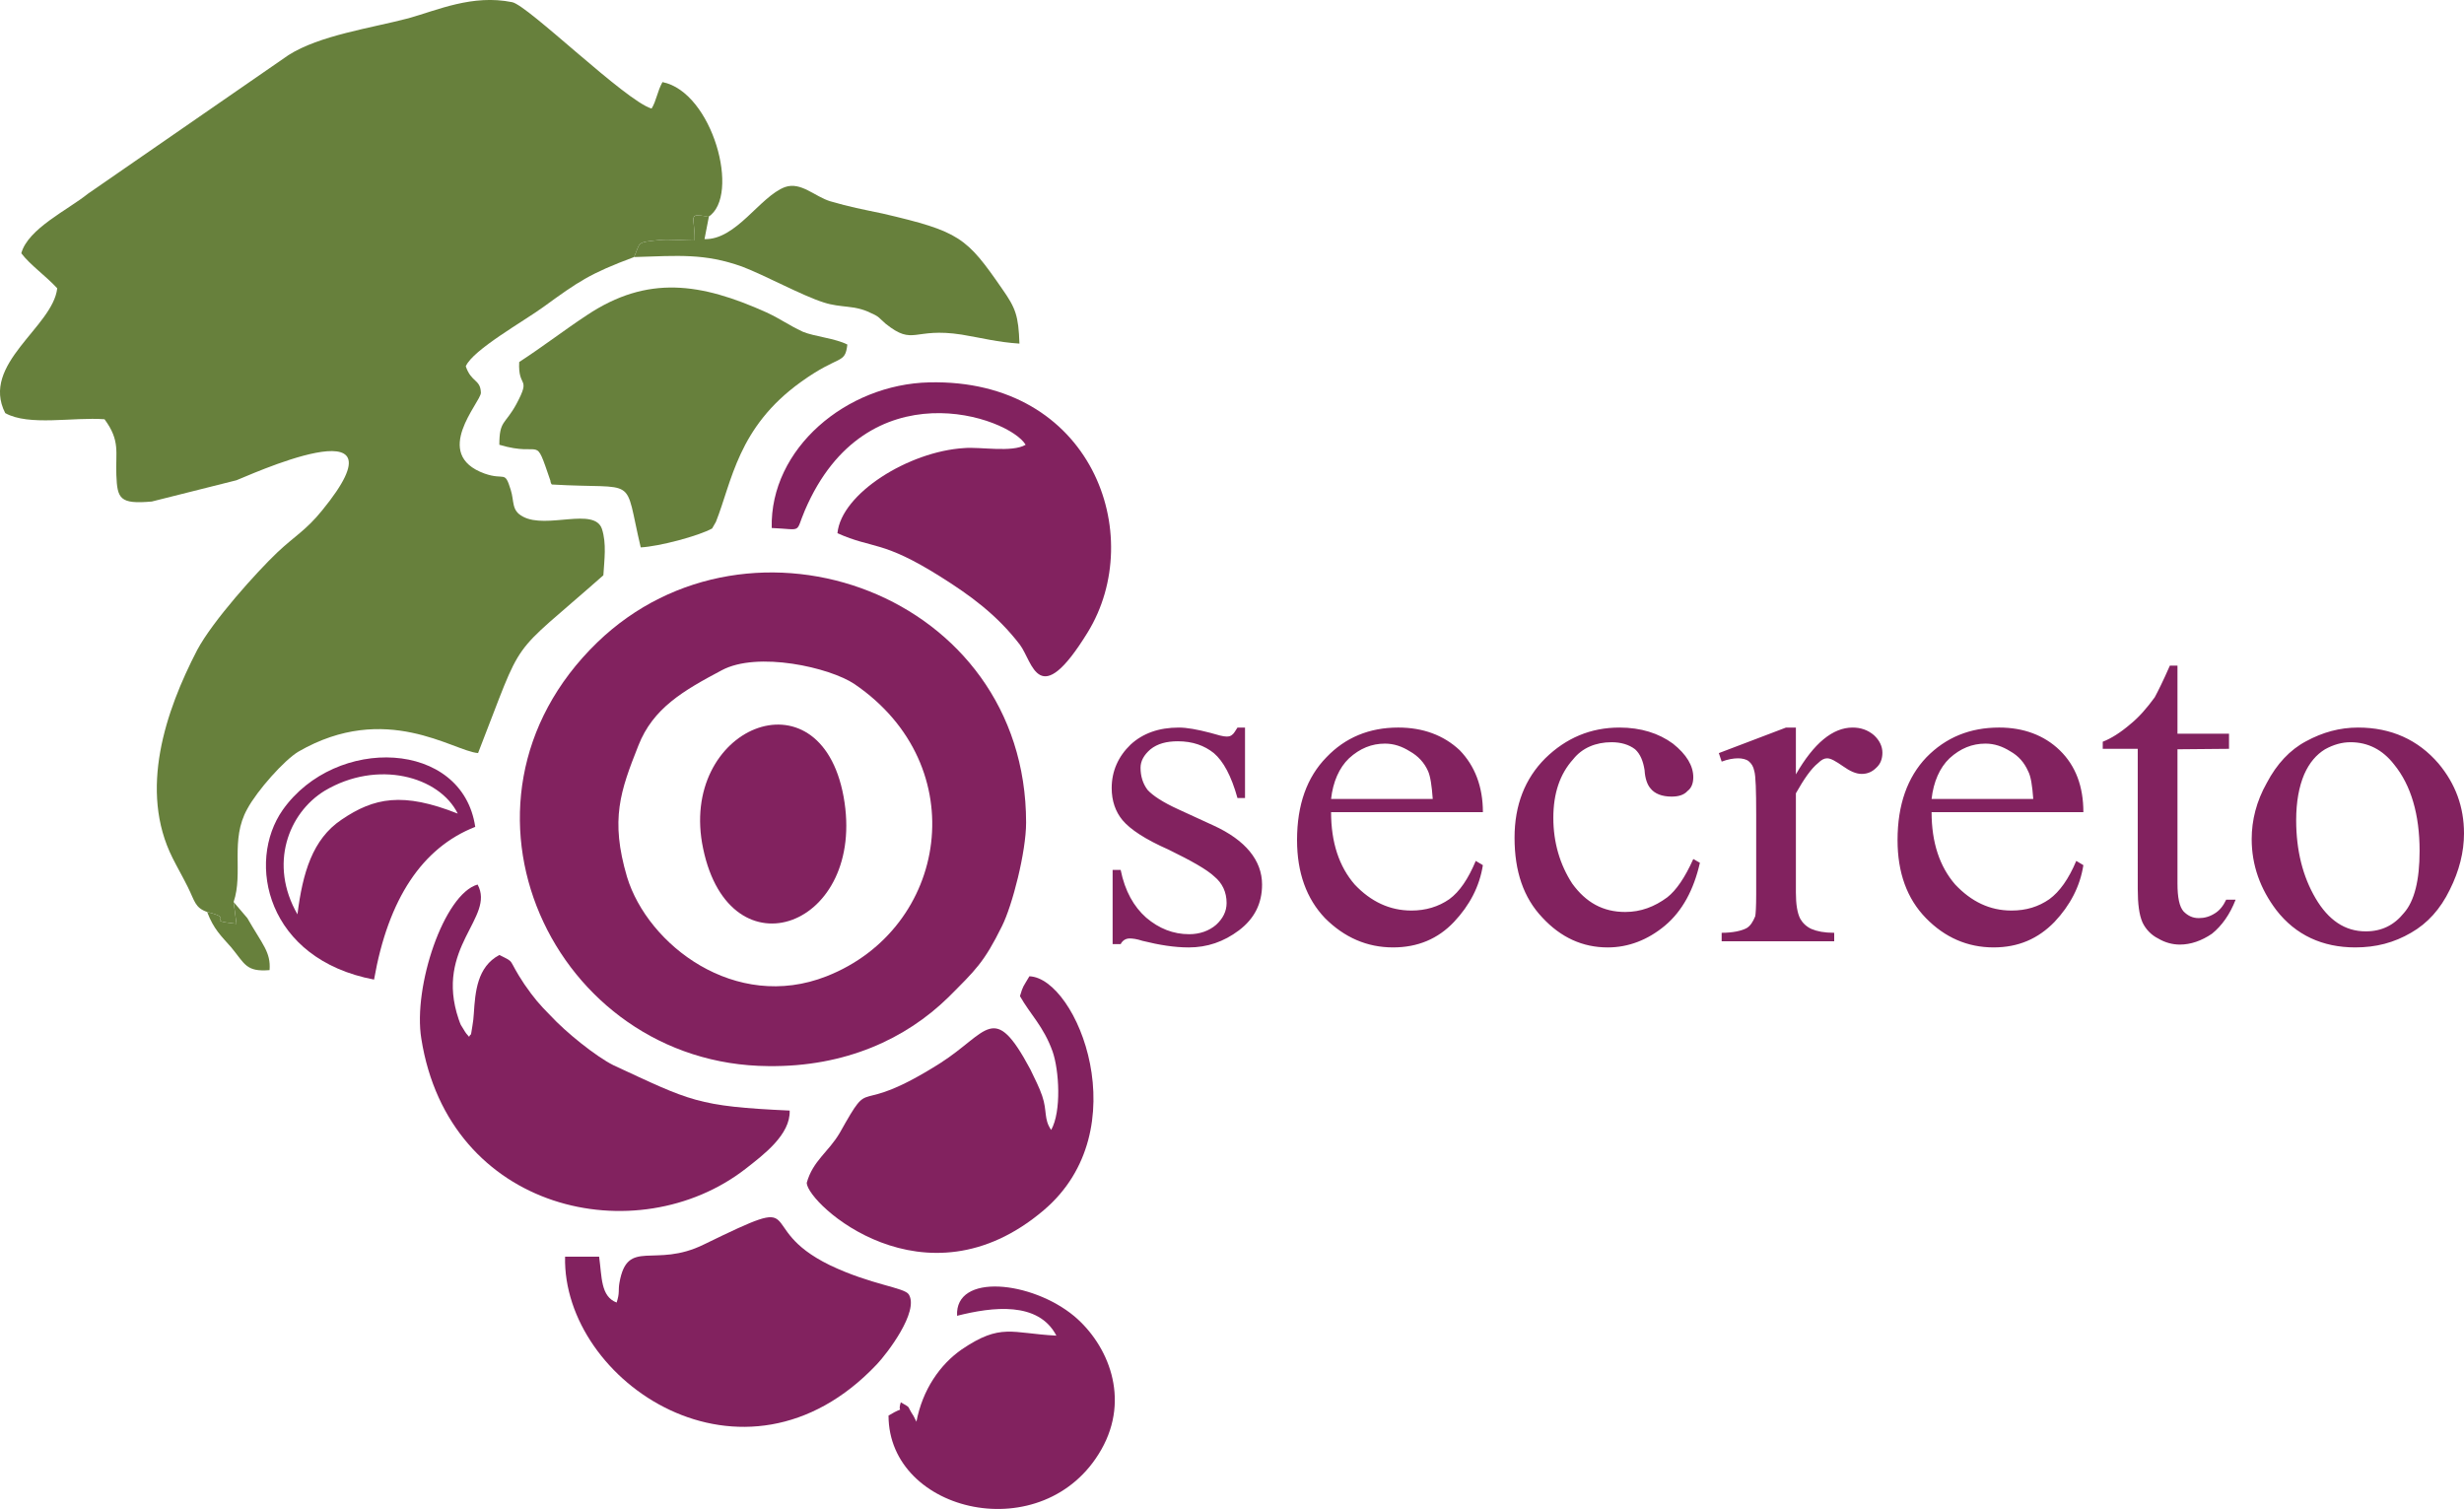 <?xml version="1.0" encoding="utf-8"?>
<!-- Generator: Adobe Illustrator 15.0.0, SVG Export Plug-In . SVG Version: 6.00 Build 0)  -->
<!DOCTYPE svg PUBLIC "-//W3C//DTD SVG 1.1//EN" "http://www.w3.org/Graphics/SVG/1.1/DTD/svg11.dtd">
<svg version="1.1" id="Capa_1" xmlns="http://www.w3.org/2000/svg" xmlns:xlink="http://www.w3.org/1999/xlink" x="0px" y="0px"
	 width="147.715px" height="90.459px" viewBox="0 0 147.715 90.459" enable-background="new 0 0 147.715 90.459"
	 xml:space="preserve">
<g>
	<path fill-rule="evenodd" clip-rule="evenodd" fill="#67803C" d="M12.418,54.669c1.842,0.454-0.34,0.482,1.757,0.709l-0.17-1.304
		c0.595-1.758-0.227-3.714,0.822-5.584c0.595-1.105,2.211-2.92,3.061-3.43c5.244-3.033,9.298-0.028,10.772,0.085
		c2.863-7.313,1.672-5.5,7.512-10.658c0.057-0.936,0.198-1.899-0.085-2.778c-0.454-1.333-3.317,0.028-4.734-0.737
		c-0.709-0.369-0.51-0.907-0.737-1.616c-0.368-1.19-0.34-0.539-1.559-0.964c-3.231-1.162-0.227-4.28-0.227-4.847
		c-0.028-0.822-0.567-0.595-0.907-1.587c0.425-0.992,3.515-2.721,4.677-3.572c2.069-1.502,2.75-1.984,5.414-2.976
		c0.397-0.907,0.114-0.879,1.531-1.021c0.482-0.057,1.531,0.028,2.098,0.028c0.028-1.446-0.482-1.672,0.822-1.417
		c1.956-1.247,0.255-7.483-2.75-8.079c-0.312,0.567-0.368,1.134-0.652,1.587c-1.559-0.454-7.427-6.208-8.362-6.378
		c-2.381-0.482-4.479,0.482-6.208,0.964c-2.268,0.595-5.329,1.021-7.2,2.211L5.274,11.612c-1.19,0.963-3.6,2.097-3.997,3.571
		c0.539,0.709,1.446,1.333,2.154,2.098c-0.255,2.325-4.621,4.536-3.118,7.483c1.417,0.794,4.082,0.227,5.953,0.369
		c0.964,1.304,0.652,1.984,0.709,3.345c0.057,1.417,0.198,1.758,2.126,1.587l5.074-1.275c0.369-0.113,10.602-4.875,5.131,1.814
		c-0.964,1.191-1.644,1.531-2.693,2.523c-1.219,1.162-3.855,4.082-4.791,5.839c-1.899,3.657-3.515,8.419-1.474,12.472
		c0.312,0.624,0.567,1.049,0.907,1.729C11.681,54.018,11.681,54.415,12.418,54.669L12.418,54.669z"/>
	<path fill-rule="evenodd" clip-rule="evenodd" fill="#67803C" d="M31.126,21.703c-0.085,1.616,0.737,0.822-0.17,2.522
		c-0.68,1.248-1.021,0.964-1.021,2.438c2.665,0.793,2.069-0.737,3.062,2.154c0,0.057,0.028,0.17,0.085,0.227
		c5.272,0.312,4.28-0.652,5.329,3.771c1.105-0.057,3.458-0.681,4.28-1.134l0.227-0.396c0.963-2.41,1.304-5.669,5.102-8.391
		c2.325-1.672,2.636-1.021,2.778-2.239c-0.708-0.369-1.984-0.482-2.665-0.766c-0.907-0.425-1.275-0.737-2.183-1.162
		c-3.912-1.757-7.115-2.268-10.771,0.17C33.763,19.832,32.686,20.683,31.126,21.703L31.126,21.703z"/>
	<path fill-rule="evenodd" clip-rule="evenodd" fill="#67803C" d="M42.494,13c-1.333-0.255-0.822-0.028-0.851,1.417
		c-0.567,0-1.616-0.085-2.098-0.028c-1.417,0.142-1.134,0.113-1.531,1.021c2.693-0.085,4.224-0.227,6.463,0.567
		c1.417,0.539,3.571,1.729,4.904,2.154c1.049,0.34,1.842,0.142,2.806,0.624c0.539,0.227,0.51,0.312,0.907,0.652
		c1.701,1.361,1.644,0.199,4.563,0.652c1.191,0.199,2.154,0.454,3.458,0.539c-0.057-1.672-0.227-2.126-1.021-3.26
		c-2.154-3.118-2.551-3.458-7.172-4.535c-1.219-0.255-1.984-0.397-3.146-0.737c-0.936-0.283-1.758-1.19-2.722-0.85
		c-1.502,0.567-2.919,3.175-4.819,3.118L42.494,13z"/>
	<path fill-rule="evenodd" clip-rule="evenodd" fill="#67803C" d="M12.418,54.669c0.397,1.049,0.851,1.446,1.446,2.126
		c0.822,0.992,0.878,1.475,2.296,1.361c0.085-1.077-0.425-1.531-1.332-3.118l-0.822-0.964l0.17,1.304
		C12.078,55.152,14.26,55.124,12.418,54.669L12.418,54.669z"/>
	<path fill-rule="evenodd" clip-rule="evenodd" fill="#82225F" d="M43.259,40.185c2.154-1.163,6.491-0.17,7.965,0.822
		c7.2,4.904,5.613,14.655-1.672,17.518c-5.471,2.154-10.715-1.871-11.962-5.953c-1.02-3.458-0.396-5.158,0.681-7.88
		C39.148,42.453,40.963,41.404,43.259,40.185L43.259,40.185z M61.514,49.312c0-13.719-16.526-19.672-25.71-10.8
		c-9.978,9.666-2.608,25.313,10.261,25.398c4.621,0.057,8.249-1.644,10.772-4.11c1.644-1.644,2.154-2.098,3.231-4.28
		C60.692,54.273,61.514,51.07,61.514,49.312L61.514,49.312z"/>
	<path fill-rule="evenodd" clip-rule="evenodd" fill="#82225F" d="M28.122,62.154c-0.17-0.199-0.17-0.171-0.369-0.511
		c-0.142-0.227-0.113-0.142-0.255-0.538c-1.474-4.338,2.211-6.095,1.134-8.079c-2.013,0.566-3.884,6.123-3.374,9.241
		c1.644,10.402,12.955,12.841,19.446,7.795c1.049-0.822,2.693-2.041,2.636-3.486c-5.556-0.256-5.924-0.567-10.573-2.722
		c-1.021-0.51-2.834-1.956-3.798-3.005c-0.595-0.595-0.964-1.021-1.531-1.842c-1.077-1.616-0.482-1.248-1.502-1.758
		c-1.332,0.709-1.446,2.211-1.531,3.515c-0.028,0.312-0.028,0.426-0.085,0.737C28.179,62.352,28.292,61.813,28.122,62.154
		L28.122,62.154z"/>
	<path fill-rule="evenodd" clip-rule="evenodd" fill="#82225F" d="M46.264,31.652c1.899,0.085,1.389,0.34,1.984-1.049
		c3.685-8.617,12.246-5.612,13.238-3.94c-0.822,0.482-2.722,0.113-3.685,0.198c-3.317,0.199-7.37,2.721-7.597,5.103
		c2.154,0.964,2.665,0.397,6.18,2.608c1.757,1.105,3.373,2.268,4.762,4.082c0.765,1.021,1.105,4.053,4.054-0.737
		c3.6-5.839,0.255-15.222-9.496-14.995C50.742,23.035,46.15,26.89,46.264,31.652L46.264,31.652z"/>
	<path fill-rule="evenodd" clip-rule="evenodd" fill="#82225F" d="M33.876,75.334c-0.17,7.483,10.715,14.882,18.681,6.463
		c0.624-0.652,2.551-3.175,1.927-4.195c-0.255-0.425-2.239-0.566-4.734-1.758c-4.762-2.324-0.963-4.45-7.54-1.247
		c-2.976,1.475-4.592-0.425-5.074,2.296c-0.085,0.482,0.028,0.596-0.17,1.191c-0.963-0.369-0.878-1.531-1.049-2.75H33.876z"/>
	<path fill-rule="evenodd" clip-rule="evenodd" fill="#82225F" d="M62.563,72.556c5.697-4.818,2.012-13.918-0.851-14.031
		c-0.397,0.681-0.369,0.539-0.567,1.19c0.624,1.105,1.417,1.814,1.956,3.316c0.396,1.134,0.539,3.601-0.085,4.706
		c-0.453-0.652-0.227-1.134-0.538-2.041c-0.17-0.511-0.454-1.049-0.709-1.588c-2.211-4.139-2.523-2.211-5.414-0.368
		c-5.386,3.401-3.94,0.481-6.009,4.167c-0.681,1.162-1.616,1.673-1.984,3.005C48.418,72.188,55.448,78.594,62.563,72.556
		L62.563,72.556z"/>
	<path fill-rule="evenodd" clip-rule="evenodd" fill="#82225F" d="M54.768,84.887c-0.454-0.681-0.085-0.425-0.765-0.822
		c-0.255,0.794,0.396,0.113-0.737,0.794c0,5.867,9.354,8.022,12.756,2.041c1.758-3.09,0.397-6.293-1.616-7.994
		c-2.551-2.126-7.171-2.607-7.03-0.028c2.126-0.538,4.875-0.879,5.953,1.19c-2.721-0.142-3.316-0.765-5.669,0.822
		c-1.304,0.907-2.353,2.409-2.721,4.337L54.768,84.887z"/>
	<path fill-rule="evenodd" clip-rule="evenodd" fill="#82225F" d="M42.153,50.872c1.616,7.738,9.836,4.677,8.419-3.118
		C49.155,40.043,40.623,43.643,42.153,50.872L42.153,50.872z"/>
	<path fill-rule="evenodd" clip-rule="evenodd" fill="#82225F" d="M74.638,43.615v4.224h-0.453
		c-0.369-1.332-0.851-2.211-1.417-2.693c-0.567-0.454-1.275-0.708-2.154-0.708c-0.68,0-1.219,0.142-1.644,0.481
		c-0.397,0.341-0.595,0.709-0.595,1.105c0,0.511,0.142,0.964,0.425,1.333c0.312,0.34,0.907,0.736,1.843,1.162l2.098,0.964
		c1.927,0.878,2.919,2.098,2.919,3.543c0,1.134-0.453,2.041-1.389,2.749c-0.907,0.681-1.899,1.021-3.005,1.021
		c-0.851,0-1.757-0.142-2.778-0.396c-0.34-0.113-0.595-0.142-0.766-0.142c-0.227,0-0.425,0.113-0.539,0.34h-0.482v-4.45h0.482
		c0.255,1.275,0.794,2.211,1.531,2.863c0.766,0.651,1.616,0.992,2.58,0.992c0.624,0,1.19-0.198,1.616-0.567
		c0.397-0.368,0.624-0.794,0.624-1.304c0-0.652-0.255-1.19-0.737-1.588c-0.454-0.425-1.361-0.935-2.75-1.615
		c-1.417-0.624-2.296-1.219-2.75-1.758c-0.425-0.51-0.652-1.162-0.652-1.928c0-1.021,0.397-1.898,1.134-2.607
		c0.737-0.68,1.701-1.021,2.891-1.021c0.482,0,1.105,0.113,1.871,0.312c0.482,0.142,0.794,0.227,0.992,0.227
		c0.142,0,0.255-0.028,0.341-0.113c0.085-0.057,0.17-0.199,0.312-0.425H74.638L74.638,43.615z M79.797,48.689
		c0,1.814,0.482,3.26,1.417,4.337c0.964,1.021,2.098,1.559,3.402,1.559c0.85,0,1.615-0.227,2.268-0.68
		c0.623-0.454,1.134-1.219,1.587-2.296l0.426,0.255c-0.198,1.275-0.794,2.409-1.729,3.401c-0.964,1.021-2.183,1.53-3.656,1.53
		c-1.56,0-2.92-0.595-4.082-1.757c-1.105-1.162-1.673-2.722-1.673-4.678c0-2.126,0.596-3.77,1.758-4.96
		c1.134-1.191,2.579-1.786,4.309-1.786c1.474,0,2.721,0.454,3.685,1.361c0.907,0.935,1.39,2.182,1.39,3.713H79.797z M79.797,47.895
		h6.095c-0.057-0.794-0.142-1.36-0.283-1.673c-0.228-0.51-0.596-0.906-1.105-1.19c-0.454-0.284-0.936-0.454-1.475-0.454
		c-0.794,0-1.502,0.283-2.154,0.879C80.28,46.024,79.911,46.875,79.797,47.895L79.797,47.895z M101.908,51.722
		c-0.368,1.615-1.049,2.891-2.098,3.77c-1.021,0.851-2.183,1.304-3.43,1.304c-1.503,0-2.807-0.595-3.912-1.785
		c-1.134-1.19-1.672-2.778-1.672-4.791c0-1.956,0.623-3.543,1.842-4.762c1.247-1.219,2.722-1.843,4.45-1.843
		c1.276,0,2.354,0.34,3.203,0.964c0.822,0.652,1.22,1.332,1.22,2.013c0,0.368-0.113,0.651-0.341,0.822
		c-0.227,0.255-0.566,0.34-0.964,0.34c-0.566,0-1.021-0.17-1.275-0.511c-0.17-0.198-0.312-0.566-0.34-1.077
		c-0.085-0.538-0.255-0.963-0.567-1.247c-0.368-0.283-0.85-0.425-1.417-0.425c-0.936,0-1.758,0.34-2.296,1.021
		c-0.794,0.879-1.19,2.041-1.19,3.515c0,1.475,0.396,2.807,1.134,3.94c0.822,1.134,1.843,1.7,3.175,1.7
		c0.936,0,1.757-0.312,2.522-0.878c0.539-0.426,1.049-1.163,1.56-2.297L101.908,51.722z M107.662,43.615v2.807
		c1.077-1.871,2.212-2.807,3.402-2.807c0.481,0,0.906,0.142,1.275,0.454c0.34,0.312,0.51,0.68,0.51,1.049s-0.113,0.68-0.368,0.907
		c-0.255,0.255-0.539,0.369-0.879,0.369s-0.709-0.171-1.105-0.454c-0.453-0.312-0.737-0.481-0.964-0.481
		c-0.17,0-0.34,0.085-0.538,0.283c-0.426,0.34-0.851,0.964-1.333,1.814v5.952c0,0.709,0.086,1.219,0.256,1.56
		c0.142,0.255,0.368,0.481,0.68,0.623c0.341,0.143,0.766,0.228,1.361,0.228v0.51h-6.747v-0.51c0.652,0,1.19-0.113,1.503-0.284
		c0.227-0.142,0.368-0.368,0.51-0.708c0.028-0.142,0.057-0.567,0.057-1.305v-4.79c0-1.445-0.028-2.324-0.113-2.608
		c-0.057-0.283-0.17-0.453-0.34-0.595c-0.142-0.113-0.397-0.17-0.624-0.17c-0.283,0-0.623,0.057-0.992,0.198l-0.17-0.51l4.025-1.531
		H107.662z M115.797,48.689c0,1.814,0.482,3.26,1.417,4.337c0.964,1.021,2.069,1.559,3.374,1.559c0.878,0,1.615-0.227,2.268-0.68
		c0.623-0.454,1.162-1.219,1.615-2.296l0.426,0.255c-0.198,1.275-0.794,2.409-1.729,3.401c-0.992,1.021-2.183,1.53-3.656,1.53
		c-1.56,0-2.92-0.595-4.054-1.757s-1.701-2.722-1.701-4.678c0-2.126,0.596-3.77,1.729-4.96c1.162-1.191,2.607-1.786,4.365-1.786
		c1.445,0,2.692,0.454,3.628,1.361c0.964,0.935,1.418,2.182,1.418,3.713H115.797z M115.797,47.895h6.095
		c-0.057-0.794-0.142-1.36-0.312-1.673c-0.228-0.51-0.567-0.906-1.077-1.19c-0.454-0.284-0.936-0.454-1.475-0.454
		c-0.794,0-1.502,0.283-2.154,0.879C116.28,46.024,115.911,46.875,115.797,47.895L115.797,47.895z M130.538,39.901v4.082h3.09v0.907
		l-3.09,0.028v8.051c0,0.822,0.113,1.389,0.368,1.672c0.256,0.256,0.539,0.397,0.907,0.397c0.341,0,0.652-0.085,0.964-0.283
		c0.283-0.171,0.511-0.454,0.681-0.822h0.566c-0.34,0.879-0.821,1.559-1.417,2.041c-0.624,0.425-1.275,0.651-1.928,0.651
		c-0.425,0-0.879-0.113-1.304-0.368c-0.396-0.198-0.737-0.539-0.936-0.964c-0.198-0.453-0.283-1.105-0.283-2.013V44.89h-2.098
		v-0.425c0.51-0.199,1.049-0.539,1.615-1.021c0.567-0.454,1.049-1.021,1.503-1.644c0.198-0.369,0.51-0.992,0.907-1.899H130.538
		L130.538,39.901z M141.366,43.615c1.984,0,3.601,0.737,4.819,2.154c1.021,1.219,1.53,2.607,1.53,4.195
		c0,1.105-0.283,2.239-0.851,3.373c-0.566,1.162-1.332,2.013-2.324,2.58c-1.021,0.595-2.098,0.878-3.345,0.878
		c-1.956,0-3.571-0.736-4.733-2.239c-0.964-1.275-1.475-2.692-1.475-4.252c0-1.134,0.283-2.268,0.907-3.373
		c0.596-1.134,1.389-1.984,2.353-2.494C139.24,43.898,140.26,43.615,141.366,43.615L141.366,43.615z M140.913,44.494
		c-0.511,0-1.021,0.142-1.531,0.425c-0.51,0.313-0.935,0.794-1.247,1.503c-0.312,0.736-0.481,1.644-0.481,2.749
		c0,1.814,0.396,3.373,1.162,4.678c0.766,1.304,1.757,1.984,3.005,1.984c0.964,0,1.7-0.369,2.296-1.106
		c0.623-0.708,0.936-1.955,0.936-3.713c0-2.183-0.511-3.94-1.531-5.188C142.84,44.947,141.961,44.494,140.913,44.494L140.913,44.494
		z"/>
	<path fill-rule="evenodd" clip-rule="evenodd" fill="#82225F" d="M28.49,49.568c-3.175,1.247-5.216,4.309-6.066,9.155
		c-6.435-1.219-7.682-7.029-5.471-10.176C20.128,44.068,27.725,44.352,28.49,49.568L28.49,49.568z M17.832,54.812
		c-1.729-3.005-0.539-6.066,1.616-7.398c3.175-1.899,6.888-0.879,7.994,1.36c-3.288-1.304-5.017-0.964-6.973,0.368
		C18.739,50.304,18.144,52.317,17.832,54.812L17.832,54.812z"/>
</g>
</svg>
